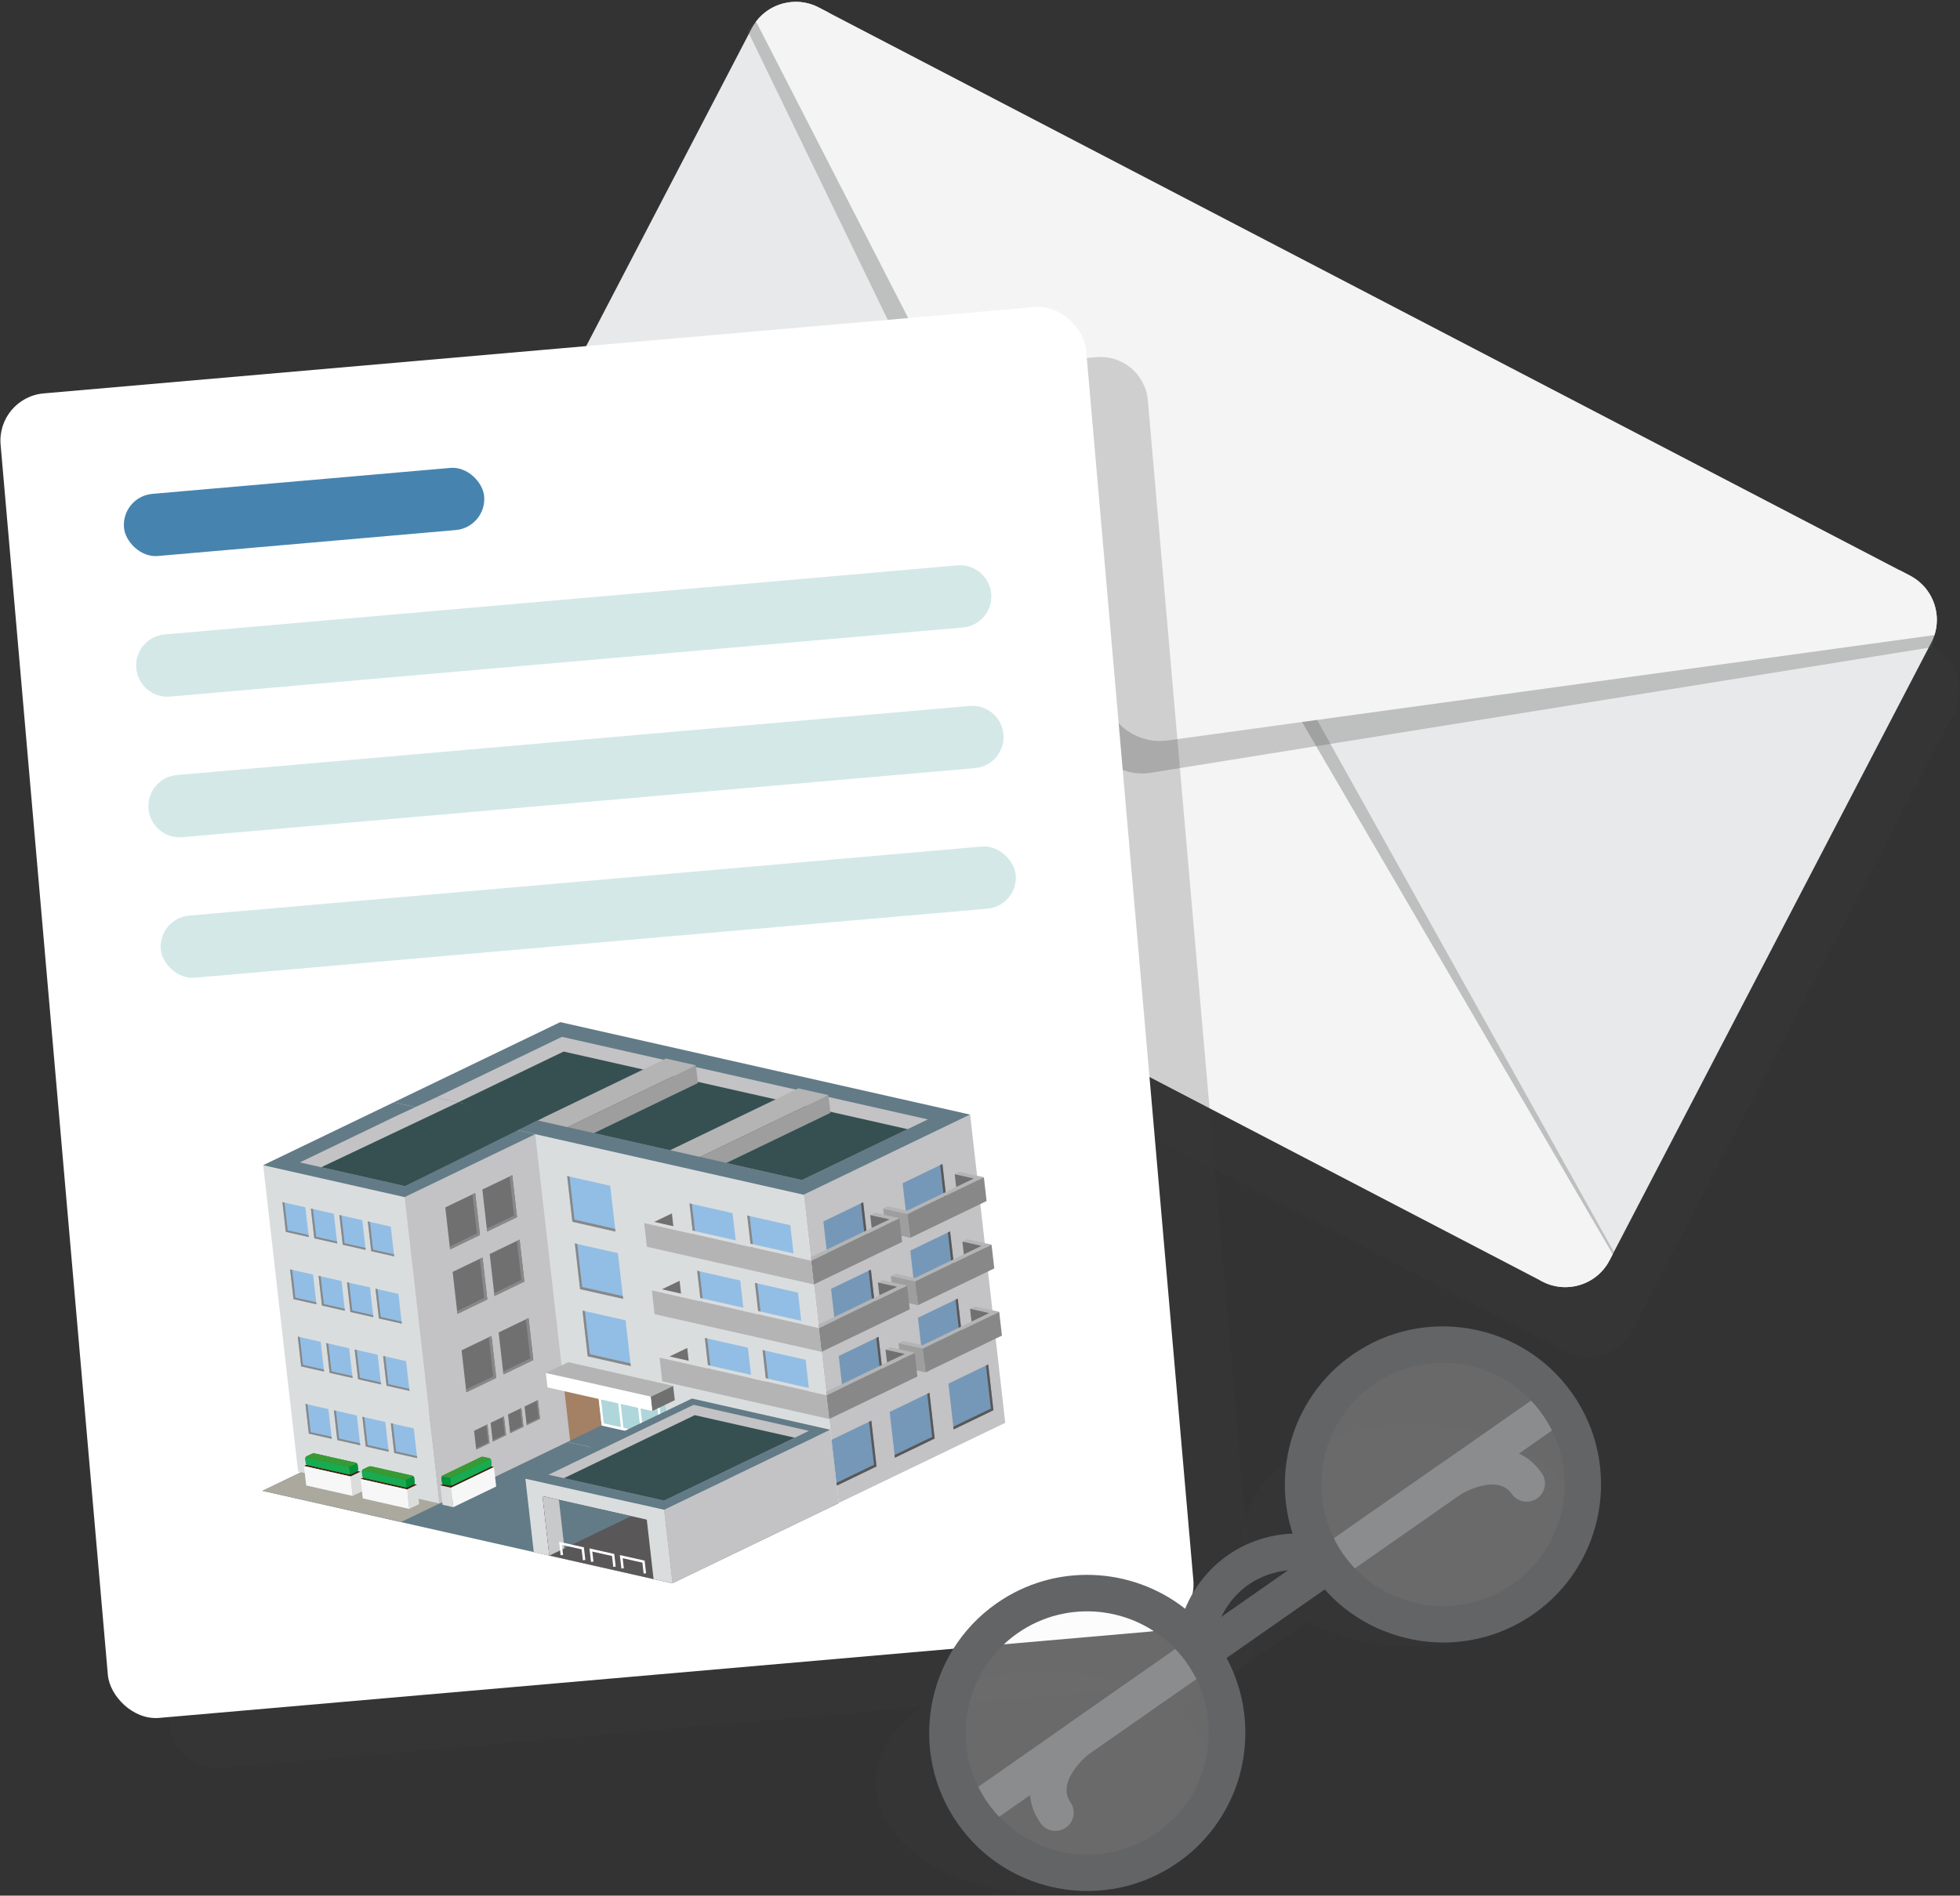 <?xml version="1.0" encoding="UTF-8"?><svg xmlns="http://www.w3.org/2000/svg" viewBox="0 0 798 772"><rect x="0" y="0" width="798" height="772" fill="#333333" stroke="none"/><g isolation="isolate"><g id="a"><path d="M797.603,278.067c-.044-.348-.107-.705-.182-1.044-.144-.775-.351-1.533-.587-2.28-.075-.239-.17-.488-.256-.708-.123-.339-.237-.648-.37-.968-.029-.04-.048-.1-.077-.14l-.565-1.218c-.268-.539-.567-1.07-.906-1.572-.174-.29-.367-.591-.581-.852-.349-.531-.737-1.034-1.154-1.526-.282-.322-.604-.664-.936-.987-.321-.342-.672-.675-1.054-.999-.058-.081-.156-.131-.225-.193-.293-.252-.606-.515-.929-.758-.068-.061-.156-.132-.254-.183-.363-.264-.745-.538-1.148-.772-.068-.061-.137-.121-.225-.143-.392-.254-.814-.499-1.247-.724L346.708,33.757h0s-4.109-2.14-4.109-2.14c-3.872-2.017-8.085-2.661-12.099-2.103l-1.303.246c-.069-.011-.129.008-.159.017-3.531.735-6.83,2.416-9.518,4.889-.896.809-1.712,1.707-2.443,2.676-.094.121-.16.272-.251.397-.204.18-.429.333-.627.521-.926.867-1.775,1.824-2.536,2.853l.541,1.12-129.937,249.507c-.056.108-.074.225-.128.334-.61,1.226-1.092,2.48-1.437,3.755-.111.413-.142.829-.225,1.245-.204,1.004-.374,2.005-.423,3.014-.006.123-.048.245-.052.368-.015.317-.021.664-.017.991.005.327.019.635.044.972.011.182.058.353.074.533.036.388.101.767.159,1.152.06.398.078.808.166,1.197.074.338.138.646.222.965.036.135.117.254.156.388.415,1.453.953,2.867,1.681,4.197.089.164.218.302.312.463.682,1.17,1.49,2.263,2.405,3.286.118.131.187.294.309.421.175.191.37.392.575.574.264.261.575.481.855.729.294.257.579.517.89.759.95.744,1.95,1.436,3.054,2.011l1.003.522h.009s442.309,230.342,442.309,230.342l.005.009.983.512c.315.164.659.319.983.463.216.113.463.216.689.309.078.041.147.052.207.083.118.062.227.093.335.125.058.03.127.041.186.072.119.061.256.084.405.136l.039.021c.168.062.345.105.493.157.128.041.276.093.404.136.197.053.414.116.642.159.394.106.819.202,1.234.268.237.074.494.107.732.131.069.012.158.033.227.044.05,0,.119.012.188.023.18.025.364.006.545.026.441.045.875.047,1.315.063.437.014.875.084,1.31.063.148.002.308-.015.456-.012s.278-.005.417-.033c.179-.007.357-.014.516-.031.074-.012.148-.024.223-.036.094-.01.186-.026.28-.037.274-.028.547-.064.808-.093l.12-.038c.407-.062.825-.145,1.223-.238.04-.029.11-.018.15-.047.17-.037.338-.074.488-.121.139-.027.278-.054.408-.112.105-.033.211-.065.315-.099.093-.028.184-.06.276-.09.256-.077.521-.15.765-.255.309-.113.618-.227.918-.371.409-.162.809-.354,1.239-.555.166-.084.331-.17.507-.272.006-.003.012-.006.018-.01.278-.153.567-.326.846-.479.14-.077.27-.184.411-.261.121-.087.26-.164.411-.261.15-.097.281-.204.4-.291.395-.251.753-.565,1.118-.857.024-.02.05-.035.074-.055.031-.023.062-.045.094-.068.131-.107.261-.214.372-.331.141-.127.272-.233.412-.36l.03-.059c.272-.233.544-.517.806-.78.03-.009.061-.069.072-.088.162-.166.312-.312.443-.469.072-.088.172-.185.243-.273.05-.049.121-.137.162-.215.05-.048.111-.117.161-.166l.036-.07c.015-.018.024-.041.038-.059.16-.176.306-.361.422-.538.152-.196.304-.391.436-.597.071-.088.112-.167.183-.255.03-.059.082-.108.112-.166.101-.147.173-.285.245-.422.091-.127.193-.274.264-.412.174-.288.327-.585.475-.866.011-.02.026-.035.036-.055l.411-.788h0s.396-.761.396-.761l.498-.956h0l.468-.899-.003-.006,128.147-246.072,1.227-.197.011-.02c.094-.276.156-.493.24-.75.095-.326.169-.612.254-.967.17-.662.309-1.314.39-1.996.01-.02.02-.039.02-.039.036-.278.06-.535.087-.799.042-.127.089-.252.131-.387l.009-.02c.084-.256.147-.473.22-.71.085-.306.159-.592.234-.928.149-.622.278-1.255.339-1.898.01-.019.021-.039.021-.039.046-.425.083-.831.109-1.217.113-1.466.048-2.924-.167-4.335Z" fill="#3d3d3d" mix-blend-mode="multiply" opacity=".2" stroke-width="0"/><path d="M477.154,269.224l-.01.02c-1.097.379-2.291.656-3.542.755l-30.649,2.231-258.314,18.81-1.003-.522c-1.808-.942-3.415-2.128-4.8-3.499-.205-.182-.4-.383-.576-.574-2.358-2.478-4.003-5.509-4.862-8.755-.084-.318-.148-.626-.222-.965-.212-.935-.335-1.899-.398-2.881-.024-.337-.039-.645-.044-.972-.004-.327.001-.674.017-.991.089-2.952.812-5.925,2.265-8.716L305.983,11.68c.543-1.042,1.154-2.023,1.842-2.914.73-.969,1.547-1.868,2.443-2.676,2.688-2.473,5.987-4.154,9.518-4.889.03-.009.09-.028.159-.017l1.303-.246c4.014-.559,8.227.086,12.099,2.103l4.109,2.14,13.033,21.855,120.141,201.407,4.504,7.569,8.634,14.467c.647,1.062,1.104,2.199,1.422,3.315l-.01.02c1.679,6.372-1.852,13.154-8.026,15.412Z" fill="#e8e9ea" stroke-width="0"/><path d="M786.265,261.798l-130.966,251.484c-.153.295-.317.61-.5.914-.072.138-.174.285-.265.412-.072.138-.143.275-.245.423-.03.059-.081.107-.112.166-.071.088-.112.167-.183.255-.132.206-.284.402-.436.597-.122.187-.274.382-.446.568l-.051.098c-.05.049-.111.117-.161.166-.041.079-.112.167-.162.216-.07.088-.171.185-.242.273-.131.157-.282.303-.444.469-.01.02-.041.079-.071.088-.262.263-.535.546-.806.78l-.031.059c-.141.127-.271.233-.412.36-.111.117-.242.224-.372.331l-.121.087c-.381.301-.754.632-1.165.893-.12.087-.251.194-.401.291-.15.097-.29.173-.411.261-.14.077-.27.184-.41.261-.28.154-.571.327-.851.482-.18.106-.35.192-.52.279-.429.201-.829.393-1.238.555-.3.144-.609.258-.918.371-.29.124-.608.209-.907.302-.14.077-.299.095-.448.142-.13.057-.269.085-.408.112-.15.047-.318.084-.488.121-.04.029-.109.018-.149.047-.398.093-.816.175-1.223.238l-.12.038c-.318.035-.646.088-.983.113-.109.018-.219.036-.328.054-.159.017-.337.024-.516.031-.139.027-.269.035-.417.033-.148-.003-.307.015-.456.012-1.051.052-2.121-.005-3.17-.151-.069-.011-.138-.022-.188-.023-.069-.011-.158-.032-.227-.044-.237-.024-.495-.058-.732-.131-.415-.066-.84-.162-1.234-.268-.228-.043-.445-.106-.642-.159-.128-.042-.276-.094-.404-.135-.148-.052-.326-.095-.493-.157l-.039-.02c-.148-.052-.287-.074-.405-.136-.059-.031-.128-.042-.187-.072-.109-.032-.217-.063-.335-.125-.059-.031-.128-.042-.207-.083-.227-.093-.473-.196-.689-.309-.325-.144-.669-.299-.983-.463l-.983-.512-132.682-222.431-15.744-26.391c-.636-1.081-1.113-2.229-1.393-3.324l.01-.02c-1.719-6.393,1.793-13.135,8.026-15.412l.01-.02c1.058-.399,2.271-.666,3.512-.745l16.764-1.24,8.804-.638,233.898-17.032,25.379-1.851,4.108,2.139c.432.225.855.47,1.247.724.089.022.157.082.226.143.403.234.785.508,1.148.772.098.051.186.122.255.183.323.243.636.506.929.759.068.061.166.112.224.192.382.323.733.656,1.054.999.332.322.653.665.935.987.418.492.806.995,1.154,1.526.214.261.407.562.581.852.339.501.637,1.032.906,1.572l.565,1.218c.029.04.048.1.077.14.133.319.247.629.37.968.086.22.181.469.256.708.236.747.442,1.504.587,2.28.074.339.138.696.181,1.044.215,1.411.28,2.87.167,4.335-.026.386-.063.792-.109,1.217l-.02.039c-.06.643-.19,1.276-.339,1.898-.075.335-.149.622-.234.928-.073.237-.136.454-.22.71l-.01.02c-.073.237-.136.454-.229.68-.094.276-.198.572-.311.837-.094.226-.196.473-.309.689-.145.324-.308.639-.472.954Z" fill="#e8e9ea" stroke-width="0"/><path d="M657.082,509.87l-1.362,2.616c-5.401,10.371-17.837,14.585-27.773,9.411l-444.299-231.379c-9.936-5.174-13.613-17.779-8.212-28.151l1.362-2.616,306.823-31.344c9.526-.974,18.559,3.73,23.222,12.094l150.238,269.369Z" fill="#5b5b5b" opacity=".3" stroke-width="0"/><path d="M656.614,510.769l-1.305,2.506c-5.174,9.936-17.426,13.796-27.362,8.622l-444.299-231.379c-9.936-5.174-13.797-17.426-8.623-27.362l1.305-2.506,303.535-25.031c9.424-.777,18.457,3.927,23.222,12.094l153.525,263.057Z" fill="#f4f4f4" stroke-width="0"/><path d="M786.704,262.827c.095-.326.169-.612.254-.967.17-.662.309-1.313.39-1.996l.02-.039c.057-.445.104-.87.14-1.277.144-1.524.109-3.042-.074-4.512-.033-.367-.117-.735-.18-1.093-.135-.795-.321-1.592-.546-2.359-.065-.259-.16-.508-.246-.728-.113-.358-.217-.688-.35-1.007-.029-.04-.048-.1-.077-.14l-.544-1.258c-.278-.569-.567-1.119-.895-1.641-.173-.29-.357-.61-.57-.872-.338-.551-.726-1.053-1.134-1.565-.282-.321-.613-.694-.945-1.017-.322-.342-.663-.695-1.044-1.018-.058-.08-.157-.132-.225-.192-.294-.252-.596-.535-.919-.778-.068-.061-.157-.132-.255-.183-.362-.264-.764-.548-1.166-.783-.068-.061-.137-.121-.226-.143-.392-.254-.814-.499-1.247-.724L330.433,6.045c-3.892-2.027-8.155-2.622-12.25-1.957l-1.323.286c-.07-.011-.129.008-.159.017-3.583.833-6.983,2.661-9.753,5.292-.926.867-1.775,1.824-2.536,2.853l1.323,2.738,130.548,269.474,8.513,17.628c4.305,8.864,13.996,13.911,23.708,12.346l19.343-3.121,295.635-47.529,2.972-.476.01-.02c.094-.276.157-.493.24-.749Z" fill="#5b5b5b" opacity=".3" stroke-width="0"/><path d="M787.596,258.618l-.01.02-293.306,40.321-18.997,2.601c-9.539,1.33-19.191-3.697-23.59-12.285l-8.74-17.046L307.825,8.766c.73-.969,1.547-1.868,2.443-2.676,2.688-2.473,5.987-4.154,9.518-4.889.03-.009.09-.028.159-.017l1.303-.246c4.014-.559,8.227.086,12.099,2.103l444.308,231.384c.432.225.855.47,1.247.724.089.022.157.082.226.143.403.234.785.508,1.148.772.098.051.186.122.255.183.323.243.636.506.929.759.068.061.166.112.224.192.382.323.733.656,1.054.999.332.322.653.665.935.987.418.492.806.995,1.154,1.526.214.261.407.562.581.852.339.501.637,1.032.906,1.572l.565,1.218c.029.04.048.1.077.14.133.319.247.629.37.968.086.22.181.469.256.708.236.747.442,1.504.587,2.28.074.339.138.696.181,1.044.215,1.411.28,2.87.167,4.335-.026.386-.063.792-.109,1.217l-.02.039c-.06.643-.19,1.276-.339,1.898-.075.335-.149.622-.234.928-.073.237-.136.454-.22.71Z" fill="#f4f4f4" stroke-width="0"/><path d="M467.331,162.989c-.921-10.567-10.321-18.46-20.889-17.539L42.915,180.621c-10.568.921-18.46,10.321-17.539,20.888l43.664,500.982c.921,10.568,10.32,18.46,20.888,17.539l403.529-35.17c10.567-.921,18.46-10.321,17.539-20.888l-43.664-500.982Z" fill="#3d3d3d" mix-blend-mode="multiply" opacity=".2" stroke-width="0"/><rect x="21.243" y="141.6" width="443.631" height="541.454" rx="19.286" ry="19.286" transform="translate(-34.884 22.662) rotate(-4.981)" fill="#fff" stroke-width="0"/><rect x="50.202" y="195.791" width="147.199" height="25.407" rx="12.703" ry="12.703" transform="translate(-17.636 11.537) rotate(-4.981)" fill="#4684af" stroke-width="0"/><path d="M67.513,244.263h324.01c7.011,0,12.703,5.692,12.703,12.703h0c0,7.011-5.692,12.704-12.704,12.704H67.513c-7.011,0-12.703-5.692-12.703-12.703h0c0-7.011,5.692-12.704,12.703-12.704Z" transform="translate(-21.445 20.899) rotate(-4.981)" fill="#d4e8e8" stroke-width="0"/><path d="M72.503,301.514h324.01c7.011,0,12.703,5.692,12.703,12.703h0c0,7.011-5.692,12.704-12.703,12.704H72.503c-7.011,0-12.704-5.692-12.704-12.704h0c0-7.011,5.692-12.703,12.703-12.703Z" transform="translate(-26.397 21.549) rotate(-4.981)" fill="#d4e8e8" stroke-width="0"/><rect x="64.789" y="358.765" width="349.417" height="25.407" rx="12.703" ry="12.703" transform="translate(-31.349 22.198) rotate(-4.981)" fill="#d4e8e8" stroke-width="0"/><polygon points="341.483 612.094 409.274 579.437 394.97 453.919 327.179 486.576 341.483 612.094" fill="#c3c2c4" stroke-width="0"/><polygon points="160.314 448.914 174.624 574.488 341.489 612.152 327.179 486.576 160.314 448.914" fill="#daddde" stroke-width="0"/><polygon points="228.249 563.007 231.008 587.215 273.437 596.791 270.678 572.581 228.249 563.007" fill="#627b87" stroke-width="0"/><polygon points="394.97 453.919 228.108 416.258 160.314 448.914 327.179 486.576 394.97 453.919" fill="#627b87" stroke-width="0"/><polygon points="341.489 612.152 174.627 574.49 106.833 607.145 273.698 644.807 341.489 612.152" fill="#627b87" stroke-width="0"/><polygon points="163.334 619.814 231.008 587.215 174.624 574.488 106.831 607.145 163.334 619.814" fill="#aba89e" stroke-width="0"/><polygon points="177.506 446.955 326.496 480.583 377.779 455.878 228.791 422.251 177.506 446.955" fill="#c3c2c4" stroke-width="0"/><polygon points="186.446 448.971 326.496 480.583 369.524 459.856 229.474 428.245 186.446 448.971" fill="#365051" stroke-width="0"/><polygon points="370.622 509.305 372.745 527.935 388.944 520.13 386.821 501.501 370.622 509.305" fill="#7598b8" stroke-width="0"/><polygon points="385.913 501.939 386.821 501.501 388.944 520.13 380.843 524.034 380.716 522.92 387.909 519.454 385.913 501.939" fill="#595757" stroke-width="0"/><polygon points="372.612 521.891 403.71 506.913 401.599 506.436 370.502 521.416 372.612 521.891" fill="#b4b4b5" stroke-width="0"/><polygon points="401.746 507.858 391.831 505.622 393.797 504.677 403.71 506.913 401.746 507.858" fill="#b4b4b5" stroke-width="0"/><polygon points="372.612 521.891 362.698 519.658 364.666 518.71 374.576 520.946 372.612 521.891" fill="#b4b4b5" stroke-width="0"/><polygon points="372.612 521.891 373.712 531.544 404.81 516.563 403.71 506.913 372.612 521.891" fill="#888" stroke-width="0"/><polygon points="362.698 519.654 363.797 529.304 373.712 531.544 372.612 521.891 362.698 519.654" fill="#9e9e9f" stroke-width="0"/><polygon points="391.831 505.622 392.427 510.854 399.634 507.383 391.831 505.622" fill="#717071" stroke-width="0"/><polygon points="338.365 524.874 340.487 543.503 356.687 535.701 354.564 517.072 338.365 524.874" fill="#7598b8" stroke-width="0"/><polygon points="353.656 517.509 354.564 517.072 356.687 535.701 348.586 539.602 348.459 538.489 355.652 535.025 353.656 517.509" fill="#595757" stroke-width="0"/><polygon points="324.899 526.409 327.022 545.038 309.483 541.08 307.36 522.451 324.899 526.409" fill="#92bee5" stroke-width="0"/><polygon points="308.34 522.673 307.36 522.451 309.483 541.08 318.251 543.059 318.124 541.945 310.336 540.189 308.34 522.673" fill="#888" stroke-width="0"/><polygon points="301.395 521.483 303.518 540.111 285.979 536.153 283.856 517.524 301.395 521.483" fill="#92bee5" stroke-width="0"/><polygon points="284.838 517.746 283.856 517.524 285.979 536.153 294.747 538.132 294.62 537.018 286.834 535.262 284.838 517.746" fill="#888" stroke-width="0"/><polygon points="369.304 523.568 333.367 540.877 334.467 550.529 370.404 533.218 369.304 523.568" fill="#888" stroke-width="0"/><polygon points="333.206 539.462 267.335 524.596 265.403 525.528 333.367 540.877 333.206 539.462" fill="#dbdcdc" stroke-width="0"/><polygon points="333.367 540.877 369.304 523.568 367.194 523.091 333.206 539.462 333.367 540.877" fill="#b4b4b5" stroke-width="0"/><polygon points="267.529 526.007 276.687 521.598 274.556 521.117 265.403 525.528 267.529 526.007" fill="#dbdcdc" stroke-width="0"/><polygon points="367.34 524.513 357.425 522.277 359.391 521.33 369.304 523.568 367.34 524.513" fill="#b4b4b5" stroke-width="0"/><polygon points="276.687 521.598 277.283 526.83 269.494 525.062 276.687 521.598" fill="#717071" stroke-width="0"/><polygon points="357.425 522.277 358.022 527.509 365.229 524.036 357.425 522.277" fill="#717071" stroke-width="0"/><polygon points="265.404 525.538 266.504 535.19 334.467 550.529 333.367 540.877 265.404 525.538" fill="#b4b4b5" stroke-width="0"/><polygon points="367.495 481.866 369.618 500.495 385.817 492.689 383.694 474.061 367.495 481.866" fill="#7598b8" stroke-width="0"/><polygon points="382.786 474.499 383.694 474.061 385.817 492.689 377.716 496.592 377.589 495.48 384.782 492.015 382.786 474.499" fill="#595757" stroke-width="0"/><polygon points="369.485 494.452 400.583 479.471 398.473 478.996 367.375 493.977 369.485 494.452" fill="#b4b4b5" stroke-width="0"/><polygon points="398.619 480.418 388.704 478.183 390.67 477.235 400.583 479.471 398.619 480.418" fill="#b4b4b5" stroke-width="0"/><polygon points="369.485 494.452 359.571 492.216 361.539 491.268 371.45 493.506 369.485 494.452" fill="#b4b4b5" stroke-width="0"/><polygon points="369.485 494.452 370.585 504.102 401.683 489.124 400.583 479.471 369.485 494.452" fill="#888" stroke-width="0"/><polygon points="359.571 492.214 360.67 501.865 370.585 504.102 369.485 494.452 359.571 492.214" fill="#9e9e9f" stroke-width="0"/><polygon points="388.704 478.183 389.301 483.414 396.507 479.943 388.704 478.183" fill="#717071" stroke-width="0"/><polygon points="335.238 497.434 337.361 516.064 353.56 508.26 351.437 489.63 335.238 497.434" fill="#7598b8" stroke-width="0"/><polygon points="350.529 490.068 351.437 489.63 353.56 508.26 345.459 512.163 345.332 511.049 352.525 507.585 350.529 490.068" fill="#595757" stroke-width="0"/><polygon points="321.772 498.969 323.895 517.598 306.355 513.639 304.232 495.009 321.772 498.969" fill="#92bee5" stroke-width="0"/><polygon points="305.213 495.232 304.232 495.009 306.355 513.639 315.124 515.62 314.997 514.506 307.209 512.749 305.213 495.232" fill="#888" stroke-width="0"/><polygon points="298.268 494.042 300.391 512.671 282.851 508.712 280.728 490.082 298.268 494.042" fill="#92bee5" stroke-width="0"/><polygon points="281.711 490.305 280.728 490.082 282.851 508.712 291.62 510.693 291.493 509.579 283.707 507.822 281.711 490.305" fill="#888" stroke-width="0"/><polygon points="366.177 496.126 330.24 513.437 331.34 523.088 367.277 505.778 366.177 496.126" fill="#888" stroke-width="0"/><polygon points="330.079 512.023 264.208 497.157 262.276 498.088 330.24 513.437 330.079 512.023" fill="#dbdcdc" stroke-width="0"/><polygon points="330.24 513.437 366.177 496.126 364.067 495.649 330.079 512.023 330.24 513.437" fill="#b4b4b5" stroke-width="0"/><polygon points="264.403 498.567 273.56 494.158 271.429 493.678 262.276 498.088 264.403 498.567" fill="#dbdcdc" stroke-width="0"/><polygon points="364.213 497.071 354.298 494.836 356.265 493.89 366.177 496.126 364.213 497.071" fill="#b4b4b5" stroke-width="0"/><polygon points="273.56 494.158 274.156 499.39 266.367 497.622 273.56 494.158" fill="#717071" stroke-width="0"/><polygon points="354.298 494.836 354.895 500.068 362.103 496.596 354.298 494.836" fill="#717071" stroke-width="0"/><polygon points="262.277 498.098 263.377 507.748 331.34 523.088 330.24 513.437 262.277 498.098" fill="#b4b4b5" stroke-width="0"/><polygon points="373.739 536.663 375.862 555.293 392.061 547.489 389.938 528.859 373.739 536.663" fill="#7598b8" stroke-width="0"/><polygon points="389.031 529.299 389.938 528.859 392.061 547.489 383.961 551.392 383.834 550.278 391.027 546.814 389.031 529.299" fill="#595757" stroke-width="0"/><polygon points="375.73 549.251 406.828 534.271 404.717 533.796 373.62 548.774 375.73 549.251" fill="#b4b4b5" stroke-width="0"/><polygon points="404.863 535.216 394.949 532.98 396.915 532.035 406.828 534.271 404.863 535.216" fill="#b4b4b5" stroke-width="0"/><polygon points="375.73 549.251 365.815 547.014 367.783 546.068 377.694 548.304 375.73 549.251" fill="#b4b4b5" stroke-width="0"/><polygon points="375.73 549.251 376.83 558.902 407.927 543.921 406.828 534.271 375.73 549.251" fill="#888" stroke-width="0"/><polygon points="365.815 547.014 366.915 556.664 376.83 558.902 375.73 549.251 365.815 547.014" fill="#9e9e9f" stroke-width="0"/><polygon points="394.949 532.98 395.545 538.212 402.751 534.741 394.949 532.98" fill="#717071" stroke-width="0"/><polygon points="228.249 563.007 231.008 587.215 264.349 571.154 228.249 563.007" fill="#a48164" stroke-width="0"/><polygon points="338.552 586.373 340.675 605.003 323.135 601.043 321.012 582.414 338.552 586.373" fill="#92bee5" stroke-width="0"/><polygon points="321.995 582.636 321.012 582.414 323.135 601.043 340.677 605.022 340.55 603.908 323.991 600.152 321.995 582.636" fill="#888" stroke-width="0"/><polygon points="270.68 572.594 272.287 586.698 244.968 580.531 243.361 566.429 270.68 572.594" fill="#afd6da" stroke-width="0"/><polygon points="244.343 566.649 243.361 566.429 244.97 580.549 272.286 586.683 272.159 585.571 245.826 579.657 244.343 566.649" fill="#fff" stroke-width="0"/><polygon points="252.34 568.455 251.331 568.216 252.889 581.883 253.857 581.773 252.34 568.455" fill="#fff" stroke-width="0"/><polygon points="260.403 570.267 259.397 570.027 260.955 583.697 261.921 583.586 260.403 570.267" fill="#fff" stroke-width="0"/><polygon points="268.473 572.113 267.466 571.874 269.024 585.541 269.99 585.431 268.473 572.113" fill="#fff" stroke-width="0"/><polygon points="338.552 586.373 340.675 605.003 356.874 597.199 354.751 578.569 338.552 586.373" fill="#7598b8" stroke-width="0"/><polygon points="353.843 579.007 354.751 578.569 356.874 597.199 340.677 605.022 340.55 603.908 355.839 596.522 353.843 579.007" fill="#595757" stroke-width="0"/><polygon points="362.229 575.006 364.352 593.635 380.551 585.831 378.428 567.202 362.229 575.006" fill="#7598b8" stroke-width="0"/><polygon points="377.521 567.639 378.428 567.202 380.551 585.831 364.354 593.655 364.228 592.541 379.517 585.157 377.521 567.639" fill="#595757" stroke-width="0"/><polygon points="386.139 563.483 388.262 582.112 404.461 574.308 402.338 555.68 386.139 563.483" fill="#7598b8" stroke-width="0"/><polygon points="401.431 556.118 402.338 555.68 404.461 574.308 388.264 582.132 388.137 581.02 403.427 573.634 401.431 556.118" fill="#595757" stroke-width="0"/><polygon points="325.07 443.227 337.275 445.981 337.285 445.984 285.034 471.178 272.815 468.423 325.07 443.227" fill="#b4b4b5" stroke-width="0"/><polygon points="337.285 445.984 338.107 453.203 295.766 473.6 285.034 471.178 337.285 445.984" fill="#9e9e9f" stroke-width="0"/><polygon points="271.12 431.092 283.325 433.846 283.333 433.849 231.082 459.043 218.864 456.289 271.12 431.092" fill="#b4b4b5" stroke-width="0"/><polygon points="283.333 433.849 284.156 441.069 241.816 461.466 231.082 459.043 283.333 433.849" fill="#9e9e9f" stroke-width="0"/><polygon points="341.482 552.232 343.605 570.863 359.804 563.057 357.681 544.43 341.482 552.232" fill="#7598b8" stroke-width="0"/><polygon points="356.774 544.867 357.681 544.43 359.804 563.057 351.704 566.961 351.577 565.849 358.77 562.383 356.774 544.867" fill="#595757" stroke-width="0"/><polygon points="328.017 553.767 330.14 572.398 312.6 568.437 310.477 549.809 328.017 553.767" fill="#92bee5" stroke-width="0"/><polygon points="311.458 550.031 310.477 549.809 312.6 568.437 321.369 570.417 321.242 569.305 313.454 567.547 311.458 550.031" fill="#888" stroke-width="0"/><polygon points="304.513 548.839 306.636 567.471 289.096 563.509 286.973 544.882 304.513 548.839" fill="#92bee5" stroke-width="0"/><polygon points="287.956 545.104 286.973 544.882 289.096 563.509 297.865 565.49 297.738 564.378 289.952 562.62 287.956 545.104" fill="#888" stroke-width="0"/><polygon points="372.422 550.924 336.485 568.237 337.585 577.887 373.522 560.576 372.422 550.924" fill="#888" stroke-width="0"/><polygon points="336.323 566.82 270.453 551.954 268.521 552.886 336.485 568.237 336.323 566.82" fill="#dbdcdc" stroke-width="0"/><polygon points="336.485 568.237 372.422 550.924 370.311 550.449 336.323 566.82 336.485 568.237" fill="#b4b4b5" stroke-width="0"/><polygon points="270.647 553.365 279.805 548.956 277.674 548.478 268.521 552.886 270.647 553.365" fill="#dbdcdc" stroke-width="0"/><polygon points="370.458 551.871 360.543 549.635 362.509 548.688 372.422 550.924 370.458 551.871" fill="#b4b4b5" stroke-width="0"/><polygon points="279.805 548.956 280.401 554.188 272.611 552.42 279.805 548.956" fill="#717071" stroke-width="0"/><polygon points="360.543 549.635 361.139 554.865 368.347 551.394 360.543 549.635" fill="#717071" stroke-width="0"/><polygon points="268.522 552.898 269.622 562.548 337.585 577.887 336.485 568.237 268.522 552.898" fill="#b4b4b5" stroke-width="0"/><polygon points="251.586 510.338 253.709 528.968 236.17 525.006 234.047 506.379 251.586 510.338" fill="#92bee5" stroke-width="0"/><polygon points="235.03 506.601 234.047 506.379 236.17 525.006 253.707 528.944 253.58 527.831 237.026 524.117 235.03 506.601" fill="#888" stroke-width="0"/><polygon points="248.459 482.897 250.582 501.526 233.043 497.567 230.92 478.939 248.459 482.897" fill="#92bee5" stroke-width="0"/><polygon points="231.902 479.159 230.92 478.939 233.043 497.567 250.587 501.567 250.46 500.453 233.898 496.675 231.902 479.159" fill="#888" stroke-width="0"/><polygon points="254.704 537.696 256.827 556.324 239.287 552.366 237.165 533.737 254.704 537.696" fill="#92bee5" stroke-width="0"/><polygon points="238.147 533.959 237.165 533.737 239.287 552.366 256.828 556.334 256.701 555.222 240.143 551.475 238.147 533.959" fill="#888" stroke-width="0"/><polygon points="178.957 612.301 121.365 599.303 107.148 474.542 164.74 487.542 178.957 612.301" fill="#daddde" stroke-width="0"/><polygon points="178.934 612.308 232.125 586.683 217.906 461.912 164.716 487.537 178.934 612.308" fill="#c3c2c4" stroke-width="0"/><polygon points="160.314 448.914 107.123 474.536 164.716 487.537 217.906 461.912 160.314 448.914" fill="#627b87" stroke-width="0"/><polygon points="161.656 454.324 122.08 473.388 164.931 483.06 204.195 463.356 161.656 454.324" fill="#c3c2c4" stroke-width="0"/><polygon points="177.506 446.955 161.656 454.324 188.924 470.713 218.864 456.289 177.506 446.955" fill="#c3c2c4" stroke-width="0"/><polygon points="186.446 448.971 130.788 475.355 164.931 483.06 221.171 455.145 186.446 448.971" fill="#365051" stroke-width="0"/><polygon points="125.717 503.788 116.376 501.682 114.995 489.563 124.336 491.673 125.717 503.788" fill="#92bee5" stroke-width="0"/><polygon points="117.125 501.052 115.838 489.756 114.995 489.563 116.376 501.682 125.717 503.788 125.623 502.967 117.125 501.052" fill="#888" stroke-width="0"/><polygon points="137.305 506.411 127.964 504.302 126.583 492.186 135.925 494.294 137.305 506.411" fill="#92bee5" stroke-width="0"/><polygon points="128.714 503.672 127.426 492.374 126.583 492.186 127.964 504.302 137.305 506.411 137.212 505.59 128.714 503.672" fill="#888" stroke-width="0"/><polygon points="148.893 509.031 139.552 506.923 138.171 494.806 147.513 496.914 148.893 509.031" fill="#92bee5" stroke-width="0"/><polygon points="140.302 506.293 139.014 494.997 138.171 494.806 139.552 506.923 148.893 509.031 148.8 508.211 140.302 506.293" fill="#888" stroke-width="0"/><polygon points="160.484 511.654 151.14 509.548 149.759 497.429 159.103 499.537 160.484 511.654" fill="#92bee5" stroke-width="0"/><polygon points="151.892 508.916 150.604 497.62 149.759 497.429 151.14 509.548 160.484 511.654 160.39 510.833 151.892 508.916" fill="#888" stroke-width="0"/><polygon points="128.838 531.179 119.497 529.073 118.116 516.954 127.458 519.062 128.838 531.179" fill="#92bee5" stroke-width="0"/><polygon points="120.247 528.441 118.96 517.147 118.116 516.954 119.497 529.073 128.838 531.179 128.745 530.358 120.247 528.441" fill="#888" stroke-width="0"/><polygon points="140.427 533.802 131.085 531.692 129.704 519.577 139.046 521.685 140.427 533.802" fill="#92bee5" stroke-width="0"/><polygon points="131.835 531.063 130.547 519.765 129.704 519.577 131.085 531.692 140.427 533.802 140.333 532.981 131.835 531.063" fill="#888" stroke-width="0"/><polygon points="152.015 536.422 142.673 534.316 141.292 522.197 150.634 524.306 152.015 536.422" fill="#92bee5" stroke-width="0"/><polygon points="143.423 533.684 142.136 522.388 141.292 522.197 142.673 534.316 152.015 536.422 151.921 535.602 143.423 533.684" fill="#888" stroke-width="0"/><polygon points="163.605 539.045 154.262 536.939 152.881 524.82 162.224 526.928 163.605 539.045" fill="#92bee5" stroke-width="0"/><polygon points="155.013 536.307 153.726 525.011 152.881 524.82 154.262 536.939 163.605 539.045 163.511 538.224 155.013 536.307" fill="#888" stroke-width="0"/><polygon points="131.96 558.57 122.618 556.462 121.237 544.345 130.579 546.453 131.96 558.57" fill="#92bee5" stroke-width="0"/><polygon points="123.368 555.832 122.081 544.536 121.237 544.345 122.618 556.462 131.96 558.57 131.866 557.749 123.368 555.832" fill="#888" stroke-width="0"/><polygon points="143.548 561.191 134.206 559.083 132.826 546.968 142.167 549.074 143.548 561.191" fill="#92bee5" stroke-width="0"/><polygon points="134.956 558.455 133.669 547.155 132.826 546.968 134.206 559.083 143.548 561.191 143.455 560.372 134.956 558.455" fill="#888" stroke-width="0"/><polygon points="155.136 563.812 145.794 561.705 144.413 549.587 153.755 551.697 155.136 563.812" fill="#92bee5" stroke-width="0"/><polygon points="146.544 561.075 145.257 549.777 144.413 549.587 145.794 561.705 155.136 563.812 155.043 562.993 146.544 561.075" fill="#888" stroke-width="0"/><polygon points="166.726 566.434 157.383 564.328 156.002 552.209 165.346 554.319 166.726 566.434" fill="#92bee5" stroke-width="0"/><polygon points="158.135 563.698 156.847 552.4 156.002 552.209 157.383 564.328 166.726 566.434 166.633 565.613 158.135 563.698" fill="#888" stroke-width="0"/><polygon points="135.081 585.961 125.74 583.853 124.359 571.736 133.7 573.844 135.081 585.961" fill="#92bee5" stroke-width="0"/><polygon points="126.489 583.223 125.202 571.927 124.359 571.736 125.74 583.853 135.081 585.961 134.988 585.14 126.489 583.223" fill="#888" stroke-width="0"/><polygon points="146.669 588.582 137.328 586.474 135.947 574.359 145.288 576.465 146.669 588.582" fill="#92bee5" stroke-width="0"/><polygon points="138.078 585.846 136.79 574.546 135.947 574.359 137.328 586.474 146.669 588.582 146.576 587.763 138.078 585.846" fill="#888" stroke-width="0"/><polygon points="158.257 591.203 148.916 589.096 147.535 576.978 156.877 579.088 158.257 591.203" fill="#92bee5" stroke-width="0"/><polygon points="149.666 588.467 148.378 577.169 147.535 576.978 148.916 589.096 158.257 591.203 158.164 590.384 149.666 588.467" fill="#888" stroke-width="0"/><polygon points="169.848 593.825 160.504 591.719 159.123 579.6 168.467 581.71 169.848 593.825" fill="#92bee5" stroke-width="0"/><polygon points="161.256 591.089 159.968 579.791 159.123 579.6 160.504 591.719 169.848 593.825 169.754 593.004 161.256 591.089" fill="#888" stroke-width="0"/><polygon points="198.337 501.533 210.506 495.675 208.558 478.582 196.39 484.447 198.337 501.533" fill="#717071" stroke-width="0"/><polygon points="209.276 495.044 207.461 479.114 208.558 478.582 210.506 495.675 198.337 501.533 198.205 500.379 209.276 495.044" fill="#888" stroke-width="0"/><polygon points="183.244 508.816 195.413 502.954 193.465 485.865 181.296 491.724 183.244 508.816" fill="#717071" stroke-width="0"/><polygon points="194.181 502.327 192.365 486.39 193.465 485.865 195.413 502.954 183.244 508.816 183.113 507.662 194.181 502.327" fill="#888" stroke-width="0"/><polygon points="201.328 527.783 213.497 521.925 211.549 504.832 199.381 510.697 201.328 527.783" fill="#717071" stroke-width="0"/><polygon points="212.268 521.294 210.452 505.364 211.549 504.832 213.497 521.925 201.328 527.783 201.197 526.629 212.268 521.294" fill="#888" stroke-width="0"/><polygon points="186.236 535.067 198.404 529.204 196.457 512.115 184.288 517.974 186.236 535.067" fill="#717071" stroke-width="0"/><polygon points="197.173 528.577 195.357 512.64 196.457 512.115 198.404 529.204 186.236 535.067 186.104 533.912 197.173 528.577" fill="#888" stroke-width="0"/><polygon points="204.968 559.721 217.137 553.863 215.189 536.77 203.021 542.635 204.968 559.721" fill="#717071" stroke-width="0"/><polygon points="215.907 553.232 214.092 537.302 215.189 536.77 217.137 553.863 204.968 559.721 204.836 558.567 215.907 553.232" fill="#888" stroke-width="0"/><polygon points="189.875 567.004 202.043 561.142 200.096 544.053 187.927 549.912 189.875 567.004" fill="#717071" stroke-width="0"/><polygon points="200.812 560.515 198.996 544.577 200.096 544.053 202.043 561.142 189.875 567.004 189.744 565.85 200.812 560.515" fill="#888" stroke-width="0"/><polygon points="214.435 580.419 219.865 577.803 218.996 570.175 213.566 572.793 214.435 580.419" fill="#717071" stroke-width="0"/><polygon points="219.316 577.522 218.506 570.412 218.996 570.175 219.865 577.803 214.435 580.419 214.376 579.903 219.316 577.522" fill="#888" stroke-width="0"/><polygon points="207.697 583.67 213.129 581.052 212.26 573.425 206.828 576.041 207.697 583.67" fill="#717071" stroke-width="0"/><polygon points="212.58 580.774 211.769 573.66 212.26 573.425 213.129 581.052 207.697 583.67 207.638 583.154 212.58 580.774" fill="#888" stroke-width="0"/><polygon points="200.619 587.075 206.051 584.461 205.182 576.832 199.75 579.449 200.619 587.075" fill="#717071" stroke-width="0"/><polygon points="205.5 584.18 204.69 577.069 205.182 576.832 206.051 584.461 200.619 587.075 200.56 586.559 205.5 584.18" fill="#888" stroke-width="0"/><polygon points="193.881 590.326 199.313 587.709 198.444 580.083 193.012 582.697 193.881 590.326" fill="#717071" stroke-width="0"/><polygon points="198.765 587.43 197.954 580.316 198.444 580.083 199.313 587.709 193.881 590.326 193.823 589.811 198.765 587.43" fill="#888" stroke-width="0"/><polygon points="146.729 599.338 147.633 607.265 143.576 609.219 142.673 601.292 146.729 599.338" fill="#dbdcdc" stroke-width="0"/><polygon points="127.82 595.07 123.769 597.022 123.765 597.024 142.673 601.292 146.729 599.338 127.82 595.07" fill="#40210f" stroke-width="0"/><polygon points="123.765 597.024 124.669 604.954 143.576 609.221 142.673 601.292 123.765 597.024" fill="#f7f7f7" stroke-width="0"/><path d="M128.168,591.919c-.349-.078-.9-.015-1.223.139l-2.139,1.032c-.322.155-.554.574-.513.929l.211,1.849c.04.355.36.71.709.79l16.71,3.771c.351.08.9.017,1.223-.139l2.139-1.03c.322-.155.554-.574.513-.929l-.211-1.849c-.04-.355-.36-.712-.709-.79l-16.71-3.773Z" fill="#00913a" stroke-width="0"/><path d="M124.855,593.515c-.349-.078-.602.149-.562.504l.211,1.849c.04.355.36.71.709.79l16.71,3.771c.351.08.602-.147.562-.502l-.211-1.849c-.04-.355-.358-.712-.709-.79l-16.71-3.773Z" fill="#18ab52" stroke-width="0"/><path d="M145.588,596.482c-.04-.355-.338-.52-.661-.365l-2.139,1.032c-.322.155-.554.574-.513.929l.211,1.849c.04.355.338.52.661.363l2.139-1.03c.322-.155.554-.574.513-.929l-.211-1.849Z" fill="#00913a" stroke-width="0"/><path d="M124.855,593.515c-.349-.078-.371-.27-.048-.425l2.139-1.032c.322-.155.874-.218,1.223-.139l16.71,3.773c.349.078.371.27.048.425l-2.139,1.032c-.322.155-.872.217-1.223.139l-16.71-3.773Z" fill="#3a9933" stroke-width="0"/><polygon points="179.258 604.87 180.162 612.799 184.554 613.79 183.651 605.861 179.258 604.87" fill="#dbdcdc" stroke-width="0"/><polygon points="196.723 596.458 201.109 597.448 201.113 597.449 183.651 605.861 179.258 604.872 196.723 596.458" fill="#40210f" stroke-width="0"/><polygon points="201.113 597.449 202.017 605.38 184.554 613.792 183.651 605.861 201.113 597.449" fill="#f7f7f7" stroke-width="0"/><path d="M195.674,593.467c.322-.157.873-.219,1.222-.139l2.316.522c.349.08.669.435.709.79l.211,1.849c.04.355-.191.775-.513.929l-15.433,7.436c-.324.155-.874.218-1.222.139l-2.316-.522c-.349-.08-.669-.435-.71-.792l-.211-1.847c-.041-.357.191-.775.513-.931l15.433-7.434Z" fill="#00913a" stroke-width="0"/><path d="M199.262,594.277c.322-.157.62.008.661.363l.211,1.849c.04.355-.191.775-.513.929l-15.433,7.436c-.324.155-.62-.01-.661-.365l-.211-1.849c-.04-.355.189-.774.513-.929l15.433-7.434Z" fill="#18ab52" stroke-width="0"/><path d="M179.728,601.832c-.041-.357.213-.585.562-.504l2.316.522c.349.078.669.435.709.79l.211,1.849c.04.355-.213.583-.562.504l-2.316-.522c-.349-.08-.669-.435-.71-.792l-.211-1.847Z" fill="#00913a" stroke-width="0"/><path d="M199.262,594.277c.322-.157.301-.347-.049-.427l-2.316-.522c-.349-.08-.9-.017-1.222.139l-15.433,7.434c-.322.157-.301.347.049.427l2.316.522c.349.078.898.016,1.222-.139l15.433-7.434Z" fill="#3a9933" stroke-width="0"/><polygon points="169.766 604.613 170.669 612.54 166.612 614.494 165.709 606.567 169.766 604.613" fill="#dbdcdc" stroke-width="0"/><polygon points="150.858 600.345 146.807 602.297 146.803 602.299 165.709 606.567 169.766 604.613 150.858 600.345" fill="#40210f" stroke-width="0"/><polygon points="146.803 602.299 147.707 610.229 166.613 614.496 165.709 606.567 146.803 602.299" fill="#f7f7f7" stroke-width="0"/><path d="M151.205,597.194c-.349-.078-.898-.016-1.223.139l-2.137,1.032c-.324.155-.554.574-.513.929l.211,1.849c.04.355.358.71.709.79l16.71,3.771c.349.08.9.017,1.222-.139l2.139-1.03c.322-.155.552-.574.511-.929l-.211-1.849c-.04-.355-.358-.712-.707-.79l-16.712-3.773Z" fill="#00913a" stroke-width="0"/><path d="M147.894,598.79c-.351-.078-.602.149-.562.504l.211,1.849c.04.355.358.71.709.79l16.71,3.771c.349.08.602-.147.562-.502l-.211-1.849c-.04-.355-.36-.712-.709-.79l-16.71-3.773Z" fill="#18ab52" stroke-width="0"/><path d="M168.624,601.757c-.04-.355-.336-.52-.659-.365l-2.139,1.032c-.322.155-.554.574-.513.929l.211,1.849c.04.355.338.52.661.363l2.139-1.03c.322-.155.552-.574.511-.929l-.211-1.849Z" fill="#00913a" stroke-width="0"/><path d="M147.894,598.79c-.351-.078-.373-.27-.048-.425l2.137-1.032c.324-.155.874-.218,1.223-.139l16.712,3.773c.349.078.371.27.048.425l-2.139,1.032c-.322.155-.873.217-1.222.139l-16.71-3.773Z" fill="#3a9933" stroke-width="0"/><polygon points="274.068 564.377 274.736 570.233 265.579 574.644 264.911 568.789 274.068 564.377" fill="#717071" stroke-width="0"/><polygon points="231.383 554.745 222.237 559.151 222.23 559.156 264.911 568.789 274.069 564.381 231.383 554.745" fill="#b4b4b5" stroke-width="0"/><polygon points="222.23 559.156 222.897 565.014 265.579 574.648 264.911 568.789 222.23 559.156" fill="#fff" stroke-width="0"/><polygon points="273.815 644.75 341.489 612.152 285.107 599.424 217.314 632.082 273.815 644.75" fill="#aba89e" stroke-width="0"/><polygon points="270.411 614.873 338.084 582.273 281.703 569.547 213.91 602.205 270.411 614.873" fill="#627b87" stroke-width="0"/><polygon points="213.91 602.205 217.314 632.082 273.815 644.75 270.411 614.873 213.91 602.205" fill="#daddde" stroke-width="0"/><polygon points="220.904 609.292 223.662 633.501 266.096 643.078 263.337 618.868 220.904 609.292" fill="#595757" stroke-width="0"/><polygon points="220.904 609.292 223.662 633.501 227.36 631.721 257.008 617.441 220.904 609.292" fill="#627b87" stroke-width="0"/><polygon points="223.309 600.577 282.389 572.117 329.358 582.717 270.377 611.128 223.309 600.577" fill="#c3c2c4" stroke-width="0"/><polygon points="229.599 601.988 282.87 576.324 323.562 585.508 270.377 611.128 229.599 601.988" fill="#365051" stroke-width="0"/><polygon points="270.411 614.873 273.815 644.75 341.489 612.152 338.084 582.273 270.411 614.873" fill="#c3c2c4" stroke-width="0"/><polygon points="223.662 633.501 227.056 631.868 224.578 610.122 220.904 609.292 223.662 633.501" fill="#627b87" stroke-width="0"/><polyline points="250.18 638.053 249.634 633.26 240.575 631.23 241.121 636.021" fill="none" stroke="#fff" stroke-miterlimit="10"/><polyline points="262.547 640.762 262.001 635.969 252.941 633.939 253.487 638.73" fill="none" stroke="#fff" stroke-miterlimit="10"/><polygon points="220.904 609.292 223.662 633.501 229.804 630.542 227.554 610.793 220.904 609.292" fill="#c8c9ca" stroke-width="0"/><polyline points="237.814 635.344 237.267 630.551 228.208 628.521 228.754 633.312" fill="none" stroke="#fff" stroke-miterlimit="10"/><path d="M575.613,580.04c-38.26,0-69.277,20.252-69.277,45.232,0,8.152,3.351,15.78,9.13,22.386l-56.363,38.697c-9.881-3.542-21.22-5.565-33.287-5.565-38.26,0-69.277,20.252-69.277,45.232s31.017,45.232,69.277,45.232,69.275-20.251,69.275-45.232c0-11.001-6.024-21.077-16.021-28.917l53.241-36.556c11.865,6.217,26.906,9.956,43.302,9.956,38.26,0,69.275-20.251,69.275-45.233s-31.015-45.232-69.275-45.232Z" fill="#3f3f3f" mix-blend-mode="multiply" opacity=".2" stroke-width="0"/><path d="M625.833,610.218c-3.363,2.35-7.997,1.528-10.347-1.834-6.088-8.712-20.835.201-20.983.293l-192.996,134.888c-3.365,2.351-7.997,1.528-10.347-1.834-2.35-3.363-1.53-7.996,1.834-10.347l193.365-135.128c9.621-5.927,30.091-12.435,41.308,3.617,2.35,3.363,1.528,7.997-1.834,10.347Z" fill="#636466" stroke-width="0"/><path d="M433.979,744.29c3.363-2.35,4.184-6.984,1.834-10.347-6.088-8.712,7.351-19.496,7.488-19.604l193.013-134.864c3.365-2.351,4.184-6.984,1.834-10.347-2.35-3.363-6.983-4.186-10.347-1.834l-193.365,135.128c-8.873,6.997-22.021,23.982-10.804,40.034,2.35,3.363,6.984,4.184,10.347,1.834Z" fill="#636466" stroke-width="0"/><circle cx="442.678" cy="705.725" r="55.421" fill="#f2f2f2" opacity=".28" stroke-width="0"/><circle cx="587.475" cy="604.538" r="55.421" fill="#f2f2f2" opacity=".28" stroke-width="0"/><path d="M550.587,551.751c-23.794,16.628-32.88,46.608-24.294,72.817-19.484.744-36.375,12.548-43.772,30.589-21.661-17.072-52.896-18.875-76.731-2.219-29.114,20.345-36.215,60.601-15.898,89.675,20.345,29.113,60.561,36.244,89.675,15.898,9.664-6.753,16.902-15.68,21.533-25.745,1.154-2.5,2.184-5.091,3.005-7.721.925-3.001,1.64-6.042,2.121-9.158,2.537-15.914-.802-32.8-10.761-47.051-.398-.569-.823-1.178-1.261-1.718.367-1.463.762-2.887,1.225-4.3,2.533-7.271,6.95-13.317,12.838-17.432,5.888-4.115,13.084-6.184,20.783-6.063,1.486.051,2.999.141,4.488.369.357.597.753,1.164,1.151,1.733,9.931,14.212,24.64,23.152,40.456,26.24,3.092.619,6.192.99,9.329,1.156,2.751.131,5.567.096,8.311-.128,11.043-.889,21.914-4.617,31.578-11.37,29.114-20.345,36.243-60.561,15.898-89.675-20.317-29.074-60.561-36.243-89.675-15.898ZM490.38,718.985c-2.926,10.688-9.5,20.479-19.327,27.346-22.414,15.663-53.317,10.185-68.981-12.229-15.636-22.374-10.185-53.317,12.229-68.981,20.262-14.159,47.555-10.992,64.152,6.358l.028.04c1.716,1.764,3.325,3.72,4.8,5.832.851,1.217,1.662,2.465,2.363,3.728,4.656,8.046,6.748,16.92,6.501,25.733-.089,4.111-.671,8.206-1.767,12.174ZM615.851,645.143c-9.826,6.867-21.281,9.675-32.323,8.748-4.102-.335-8.148-1.196-12.039-2.526-8.361-2.797-15.976-7.813-21.931-14.951-.945-1.093-1.837-2.284-2.688-3.501-1.476-2.112-2.76-4.295-3.826-6.513l-.028-.04c-10.587-21.55-4.179-48.269,16.083-62.428,22.414-15.663,53.345-10.145,68.981,12.229,15.663,22.414,10.185,53.317-12.229,68.981Z" fill="#636466" stroke-width="0"/></g></g></svg>
